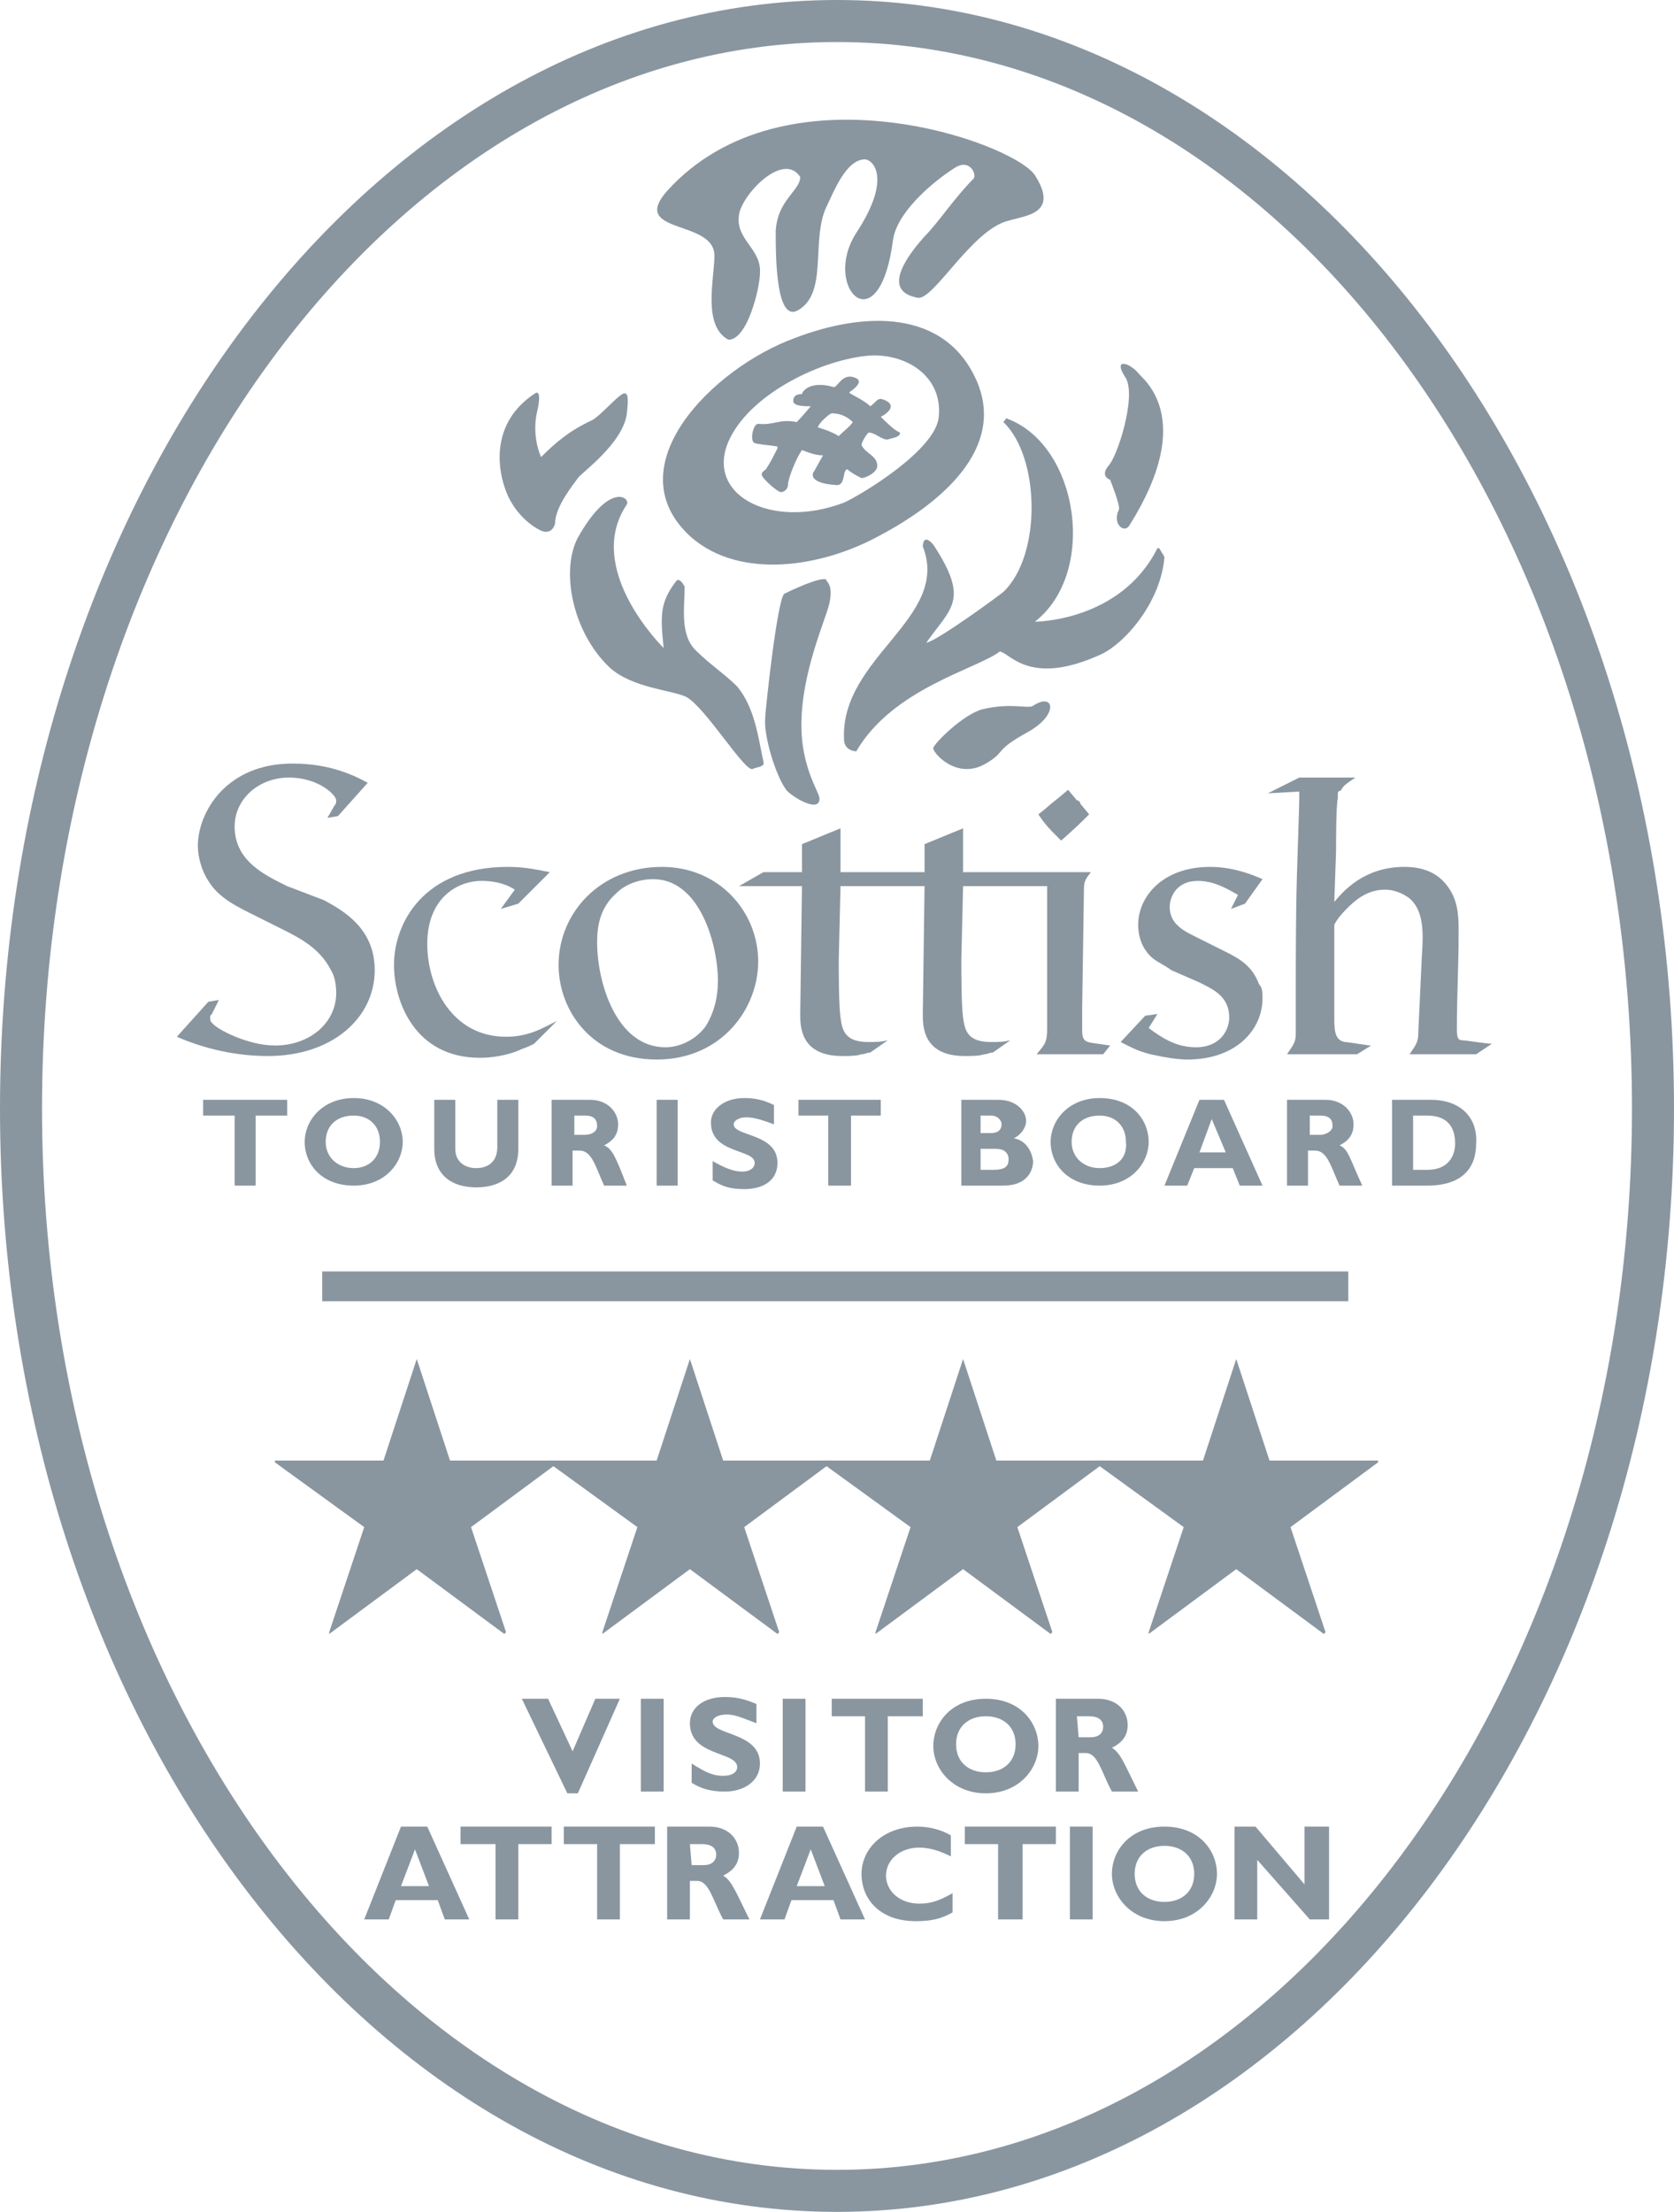<?xml version="1.0" encoding="utf-8"?>
<!-- Generator: Adobe Illustrator 19.0.0, SVG Export Plug-In . SVG Version: 6.00 Build 0)  -->
<svg version="1.1" id="Layer_1" xmlns="http://www.w3.org/2000/svg" xmlns:xlink="http://www.w3.org/1999/xlink" x="0px" y="0px"
	 viewBox="0 0 95.6 126.3" style="enable-background:new 0 0 95.6 126.3;" xml:space="preserve">
<style type="text/css">
	.st0{fill:#8996A0;}
</style>
<path id="XMLID_85_" class="st0" d="M47.8,2.4c-25,0-45.4,27.3-45.4,60.9c0,33.4,20.4,60.6,45.4,60.6c25,0,45.4-27.2,45.4-60.6
	C93.2,29.7,72.8,2.4,47.8,2.4 M47.8,126.3C21.4,126.3,0,98.1,0,63.3C0,28.4,21.4,0,47.8,0c26.3,0,47.8,28.4,47.8,63.3
	C95.6,98.1,74.1,126.3,47.8,126.3"/>
<rect id="XMLID_84_" x="18.4" y="72.6" class="st0" width="58.6" height="1.7"/>
<path id="XMLID_83_" class="st0" d="M47.3,34.7c-0.4,1.3-2,5-1.4,8.2c0.3,1.6,0.9,2.4,0.9,2.7c0,0.9-1.7-0.2-1.9-0.5
	c-0.6-0.8-1.3-3.1-1.2-4.1c0-0.4,0.7-6.9,1.1-7.1c0.4-0.2,2.1-1,2.4-0.8C47.1,33.2,47.7,33.3,47.3,34.7"/>
<path id="XMLID_82_" class="st0" d="M35.8,28.8c-2.5,3.7,2.1,8.2,2.1,8.2c-0.2-1.9-0.2-2.6,0.7-3.8c0.2-0.3,0.5,0.3,0.5,0.3
	c0,1.2-0.3,2.8,0.7,3.7c0.7,0.7,1.6,1.3,2.3,2c1,1.2,1.2,2.9,1.5,4.3c0.1,0.3-0.4,0.3-0.6,0.4c-0.4,0.3-2.7-3.5-3.8-4.1
	c-0.8-0.4-3.1-0.5-4.4-1.7c-2.1-2-2.8-5.5-1.8-7.4C34.8,27.5,36,28.4,35.8,28.8"/>
<path id="XMLID_81_" class="st0" d="M57.5,23.9c4.1,1.5,5.2,8.8,1.6,11.6c0,0,4.9,0,7-4.2l0.1,0l0.3,0.5c-0.2,2.6-2.3,5-3.7,5.6
	c-4,1.8-5.1-0.1-5.7-0.2c-1.3,1-6.1,2.1-8.2,5.7c0,0-0.7,0-0.7-0.7c-0.2-4.7,6.1-6.9,4.5-11c0,0,0-0.8,0.6-0.1
	c2.1,3.2,1,3.6-0.4,5.6c0.6-0.1,3.9-2.5,4.4-2.9c2.2-2.1,2.1-7.7,0-9.7C57.4,24,57.5,23.8,57.5,23.9"/>
<path id="XMLID_80_" class="st0" d="M55.6,10.2c0.2-0.2-0.2-1.2-1.1-0.6c-1.4,0.9-3.3,2.6-3.5,4.1c-0.8,6.1-4.1,2.7-2.1-0.4
	c2.1-3.2,0.9-4.2,0.5-4.2c-1.1,0-1.8,1.9-2.2,2.7c-0.9,1.9,0.1,4.9-1.6,5.9c-1.3,0.8-1.3-3.1-1.3-4.5c0.1-1.8,1.4-2.3,1.4-3.1
	c-1-1.5-3.4,1.1-3.5,2.2c-0.2,1.4,1.3,1.9,1.2,3.3c0,0.8-0.7,3.8-1.8,3.8c-1.5-0.8-0.8-3.5-0.8-4.8c0-2.1-4.9-1.2-2.7-3.7
	c6.7-7.4,19.7-2.8,21-0.9c1.4,2.2-0.5,2.3-1.5,2.6c-2.1,0.5-4.3,4.6-5.2,4.4c-2.2-0.4-0.4-2.6,0.4-3.5
	C53.6,12.7,54.5,11.3,55.6,10.2"/>
<path id="XMLID_79_" class="st0" d="M30.9,30.3c0,0-1.2-0.5-1.9-2c-0.7-1.6-0.9-4.2,1.5-5.8c0.5-0.4,0.2,0.9,0.2,0.9
	s-0.4,1.3,0.2,2.7c0.8-0.8,1.6-1.5,2.9-2.1c0.4-0.2,1.2-1.1,1.6-1.4c0.5-0.4,0.5,0.1,0.4,1c-0.2,1.7-2.6,3.4-2.8,3.7
	c-0.2,0.3-1.3,1.6-1.3,2.6C31.5,30.6,30.9,30.3,30.9,30.3"/>
<path id="XMLID_78_" class="st0" d="M53.3,42.7c-0.1,0.2,1.3,1.9,3,0.9c1.2-0.7,0.4-0.7,2.4-1.8c1.8-1,1.5-2.3,0.3-1.5
	c-0.3,0.2-1.2-0.2-2.9,0.2C55,40.8,53.4,42.4,53.3,42.7"/>
<path id="XMLID_77_" class="st0" d="M65,21.3c0.2,0.3,3.4,2.5-0.5,8.7c-0.3,0.5-1-0.1-0.6-0.9c0.1-0.2-0.5-1.7-0.5-1.7
	s-0.6-0.2-0.1-0.8c0.5-0.5,1.6-3.9,1-5C63.5,20.4,64.5,20.7,65,21.3"/>
<path id="XMLID_76_" class="st0" d="M16.4,50.6c-1.2-0.6-3-1.4-3-3.4c0-1.6,1.4-2.8,3.1-2.8c1.7,0,2.7,1,2.7,1.3
	c0,0.1,0,0.2-0.1,0.3l-0.4,0.7l0.6-0.1l1.7-1.9c-1.6-0.9-3.1-1.1-4.3-1.1c-3.8,0-5.4,2.8-5.4,4.7c0,0.6,0.2,1.4,0.6,2
	c0.6,1,1.7,1.5,2.7,2l1.6,0.8c1,0.5,2.1,1.1,2.7,2.3c0.2,0.3,0.3,0.8,0.3,1.3c0,1.7-1.5,3-3.5,3c-1.5,0-3.3-0.9-3.6-1.3
	C12,58.3,12,58.2,12,58.1c0-0.1,0-0.1,0.1-0.2l0.4-0.8l-0.6,0.1l-1.8,2c1.6,0.7,3.4,1.1,5.2,1.1c3.7,0,6.1-2.2,6.1-4.9
	c0-2.4-1.8-3.4-2.9-4"/>
<path id="XMLID_75_" class="st0" d="M31.8,58.3c-0.8,0.4-1.6,0.9-2.9,0.9c-3.1,0-4.5-2.9-4.5-5.3c0-2.6,1.7-3.6,3.1-3.6
	c1,0,1.6,0.3,1.9,0.5l-0.8,1.1l1-0.3l1.8-1.8c-0.6-0.1-1.3-0.3-2.4-0.3c-4.8,0-6.5,3.2-6.5,5.6c0,2.1,1.2,5.3,4.9,5.3
	c1.1,0,2-0.3,2.4-0.5c0.3-0.1,0.5-0.2,0.7-0.3"/>
<path id="XMLID_72_" class="st0" d="M40.3,58.6c-0.5,0.7-1.4,1.2-2.3,1.2c-2.8,0-3.9-3.7-3.9-6c0-1,0.2-2,1.1-2.8
	c0.5-0.5,1.3-0.8,2.1-0.8C40,50.2,41,54,41,56C41,56.9,40.8,57.8,40.3,58.6 M37.8,49.5c-3.5,0-5.9,2.6-5.9,5.6
	c0,2.6,1.9,5.4,5.6,5.4c3.7,0,5.8-2.9,5.8-5.6C43.3,52.1,41.1,49.5,37.8,49.5"/>
<path id="XMLID_71_" class="st0" d="M61.7,45.9c0-0.1-0.1-0.2-0.2-0.2L61,45.1l-0.6,0.5c-0.4,0.3-0.7,0.6-1.1,0.9
	c0.4,0.6,0.6,0.8,1.3,1.5c0.9-0.8,1.1-1,1.6-1.5"/>
<path id="XMLID_70_" class="st0" d="M68.3,53.5c-0.6-0.3-1.5-0.7-1.5-1.7c0-0.6,0.4-1.5,1.6-1.5c0.9,0,1.6,0.4,2.3,0.8l-0.4,0.8
	l0.8-0.3l1-1.4c-0.9-0.4-1.9-0.7-3-0.7c-2.7,0-4.1,1.7-4.1,3.3c0,0.8,0.3,1.4,0.7,1.8c0.3,0.3,0.8,0.5,1.2,0.8l1.6,0.7
	c0.8,0.4,1.7,0.8,1.7,2c0,0.7-0.5,1.7-1.9,1.7c-1.1,0-1.9-0.5-2.7-1.1l0.5-0.8L65.4,58L64,59.5c0.4,0.2,0.9,0.5,1.7,0.7
	c0.9,0.2,1.6,0.3,2.1,0.3c2.8,0,4.3-1.7,4.3-3.5c0-0.3,0-0.6-0.2-0.8c-0.4-1.1-1.2-1.5-2-1.9"/>
<path id="XMLID_69_" class="st0" d="M85.2,59.6c-0.3,0-1.5-0.2-1.7-0.2c-0.2,0-0.3-0.1-0.3-0.6v-0.1c0-1.8,0.1-3.6,0.1-5.4
	c0-1,0-2-0.8-2.9c-0.7-0.8-1.7-0.9-2.3-0.9c-2.3,0-3.5,1.4-4,2l0.1-2.9c0-0.5,0-2.6,0.1-3c0-0.6,0-0.3,0.2-0.5
	c0.1-0.2,0.2-0.3,0.8-0.7h-3.2l-1.8,0.9l1.8-0.1c0,0.8,0,0.5-0.1,3.7c-0.1,2.7-0.1,5.4-0.1,8.2l0,1.9c0,0.5-0.1,0.6-0.5,1.2h4
	l0.8-0.5c-0.2,0-1.3-0.2-1.5-0.2c-0.5-0.1-0.6-0.5-0.6-1.3l0-5.4c0.1-0.2,0.3-0.5,0.7-0.9c0.4-0.4,1.1-1.1,2.2-1.1
	c0.5,0,1,0.2,1.4,0.5c0.8,0.7,0.8,1.9,0.7,3.3L81,58.9c0,0.6-0.1,0.7-0.5,1.3h3.8"/>
<path id="XMLID_68_" class="st0" d="M52.8,49.8H48v-2.5c-1,0.4-1.2,0.5-2.2,0.9v1.6l-2.2,0l-1.4,0.8h3.6l-0.1,7.3
	c0,0.7,0,2.4,2.4,2.4c0.4,0,0.8,0,1.1-0.1c0.2,0,0.3-0.1,0.5-0.1l1-0.7c-0.4,0.1-0.7,0.1-1.1,0.1c-1.3,0-1.5-0.6-1.6-1.4
	c-0.1-0.7-0.1-2.6-0.1-3.3l0.1-4.2h4.8l-0.1,7.3c0,0.7,0,2.4,2.4,2.4c0.4,0,0.8,0,1.1-0.1c0.2,0,0.3-0.1,0.5-0.1l1-0.7
	c-0.4,0.1-0.7,0.1-1.1,0.1c-1.3,0-1.5-0.6-1.6-1.4c-0.1-0.7-0.1-2.6-0.1-3.3l0.1-4.2h4.8l0,8.1c0,0.8-0.1,0.9-0.6,1.5H63l0.4-0.5
	l-0.7-0.1c-0.7-0.1-0.9-0.1-0.9-0.8c0-0.2,0-1,0-1.2l0.1-6.6c0-0.6,0-0.7,0.4-1.2H55v-2.5c-1,0.4-1.2,0.5-2.2,0.9"/>
<polyline id="XMLID_67_" class="st0" points="16.4,62.8 11.6,62.8 11.6,63.7 13.4,63.7 13.4,67.7 14.6,67.7 14.6,63.7 16.4,63.7 "/>
<path id="XMLID_64_" class="st0" d="M20.2,66.7c-0.9,0-1.6-0.6-1.6-1.5c0-0.9,0.6-1.5,1.6-1.5c0.9,0,1.5,0.6,1.5,1.5
	C21.7,66.1,21.1,66.7,20.2,66.7 M20.2,62.7c-1.8,0-2.8,1.3-2.8,2.5c0,1.3,1,2.5,2.8,2.5c1.8,0,2.8-1.3,2.8-2.5
	C23,64,22,62.7,20.2,62.7"/>
<path id="XMLID_63_" class="st0" d="M28.4,62.8v2.7c0,0.9-0.6,1.2-1.2,1.2c-0.7,0-1.2-0.4-1.2-1.1v-2.8h-1.2v2.8
	c0,1.5,1,2.2,2.4,2.2c1.3,0,2.4-0.6,2.4-2.2v-2.8"/>
<path id="XMLID_60_" class="st0" d="M33.4,64.8h-0.6v-1.1h0.6c0.5,0,0.7,0.2,0.7,0.6C34.1,64.6,33.8,64.8,33.4,64.8 M34.5,65.4
	c0.6-0.3,0.8-0.7,0.8-1.2c0-0.7-0.6-1.4-1.6-1.4h-2.2v4.9h1.2v-2h0.4c0.7,0,0.9,0.9,1.4,2h1.3C35.2,66.2,35,65.6,34.5,65.4"/>
<rect id="XMLID_59_" x="37.5" y="62.8" class="st0" width="1.2" height="4.9"/>
<path id="XMLID_58_" class="st0" d="M44.2,63.1c-0.6-0.3-1.1-0.4-1.7-0.4c-1.1,0-1.9,0.6-1.9,1.4c0,1.8,2.5,1.5,2.5,2.3
	c0,0.3-0.3,0.5-0.7,0.5c-0.5,0-1-0.2-1.7-0.6v1.1c0.5,0.3,0.9,0.5,1.8,0.5c1.1,0,1.9-0.5,1.9-1.5c0-1.7-2.5-1.5-2.5-2.2
	c0-0.2,0.3-0.4,0.7-0.4c0.4,0,0.8,0.1,1.6,0.4"/>
<polyline id="XMLID_57_" class="st0" points="50.3,62.8 45.6,62.8 45.6,63.7 47.3,63.7 47.3,67.7 48.6,67.7 48.6,63.7 50.3,63.7 "/>
<path id="XMLID_53_" class="st0" d="M56.7,66.8H56v-1.2h0.9c0.4,0,0.7,0.2,0.7,0.6C57.6,66.6,57.4,66.8,56.7,66.8 M56,63.7h0.6
	c0.4,0,0.6,0.3,0.6,0.5c0,0.3-0.2,0.5-0.6,0.5H56V63.7z M57.9,65c0.4-0.2,0.7-0.6,0.7-1c0-0.5-0.5-1.2-1.6-1.2h-2.1v4.9h2.4
	c1.4,0,1.7-0.9,1.7-1.4C58.9,65.6,58.5,65.1,57.9,65"/>
<path id="XMLID_50_" class="st0" d="M62.8,66.7c-0.9,0-1.6-0.6-1.6-1.5c0-0.9,0.6-1.5,1.6-1.5c0.9,0,1.5,0.6,1.5,1.5
	C64.4,66.1,63.8,66.7,62.8,66.7 M62.8,62.7C61,62.7,60,64,60,65.2c0,1.3,1,2.5,2.8,2.5c1.8,0,2.8-1.3,2.8-2.5
	C65.6,64,64.7,62.7,62.8,62.7"/>
<path id="XMLID_47_" class="st0" d="M68.5,65.8l0.7-1.9l0.8,1.9H68.5z M69.9,62.8h-1.4l-2,4.9h1.3l0.4-1h2.2l0.4,1h1.3L69.9,62.8z"
	/>
<path id="XMLID_44_" class="st0" d="M75.4,64.8h-0.6v-1.1h0.6c0.5,0,0.7,0.2,0.7,0.6C76.1,64.6,75.7,64.8,75.4,64.8 M76.5,65.4
	c0.6-0.3,0.8-0.7,0.8-1.2c0-0.7-0.6-1.4-1.6-1.4h-2.2v4.9h1.2v-2h0.4c0.7,0,0.9,0.9,1.4,2h1.3C77.1,66.2,77,65.6,76.5,65.4"/>
<path id="XMLID_41_" class="st0" d="M81.5,66.8h-0.8v-3.1h0.8c1.2,0,1.6,0.7,1.6,1.6C83.1,65.9,82.8,66.8,81.5,66.8 M81.7,62.8h-2.2
	v4.9h2c2,0,2.8-1,2.8-2.4C84.4,63.9,83.5,62.8,81.7,62.8"/>
<path id="XMLID_38_" class="st0" d="M53.6,23.9c-0.3,1.9-4.5,4.4-5.4,4.8c-4.2,1.6-8.1-0.5-6.5-3.7c1.3-2.6,5.3-4.5,8-4.7
	C51.9,20.2,53.9,21.6,53.6,23.9 M55.8,21.8c-1.8-4.2-6.5-4-10.4-2.5C40.7,21,35,26.7,39.5,30.7c2.8,2.4,7.4,1.7,10.7-0.1
	C53.8,28.7,57.4,25.6,55.8,21.8"/>
<polyline id="XMLID_37_" class="st0" points="33,102.4 32.4,102.4 29.8,97 31.3,97 32.7,100 34,97 35.4,97 "/>
<rect id="XMLID_36_" x="36.6" y="97" class="st0" width="1.3" height="5.3"/>
<path id="XMLID_35_" class="st0" d="M43.2,98.4c-0.8-0.3-1.2-0.5-1.7-0.5c-0.5,0-0.8,0.2-0.8,0.4c0,0.8,2.7,0.6,2.7,2.4
	c0,1-0.9,1.6-2,1.6c-0.9,0-1.4-0.2-1.9-0.5v-1.1c0.8,0.5,1.2,0.7,1.8,0.7c0.5,0,0.8-0.2,0.8-0.5c0-0.9-2.7-0.6-2.7-2.5
	c0-0.9,0.8-1.5,2-1.5c0.6,0,1.1,0.1,1.8,0.4"/>
<rect id="XMLID_34_" x="44.7" y="97" class="st0" width="1.3" height="5.3"/>
<polyline id="XMLID_33_" class="st0" points="52.7,98 50.7,98 50.7,102.3 49.4,102.3 49.4,98 47.5,98 47.5,97 52.7,97 "/>
<path id="XMLID_30_" class="st0" d="M56.3,102.4c-1.9,0-3-1.4-3-2.7c0-1.3,1-2.7,3-2.7s3,1.4,3,2.7C59.3,101,58.2,102.4,56.3,102.4
	 M56.3,98c-1,0-1.7,0.6-1.7,1.6s0.7,1.6,1.7,1.6c1,0,1.7-0.6,1.7-1.6S57.3,98,56.3,98"/>
<path id="XMLID_27_" class="st0" d="M62.7,97c1.1,0,1.7,0.7,1.7,1.5c0,0.6-0.3,1-0.9,1.3c0.5,0.3,0.7,0.9,1.5,2.5h-1.5
	c-0.6-1.1-0.8-2.2-1.5-2.2h-0.4v2.2h-1.3V97H62.7z M61.6,99.2h0.7c0.4,0,0.7-0.2,0.7-0.6c0-0.4-0.3-0.6-0.8-0.6h-0.7"/>
<path id="XMLID_24_" class="st0" d="M26.8,109.6h-1.4l-0.4-1.1h-2.4l-0.4,1.1h-1.4l2.1-5.3h1.5L26.8,109.6z M23.7,105.6l-0.8,2.1
	h1.6"/>
<polyline id="XMLID_23_" class="st0" points="31.5,105.3 29.6,105.3 29.6,109.6 28.3,109.6 28.3,105.3 26.3,105.3 26.3,104.3 
	31.5,104.3 "/>
<polyline id="XMLID_22_" class="st0" points="37.4,105.3 35.4,105.3 35.4,109.6 34.1,109.6 34.1,105.3 32.2,105.3 32.2,104.3 
	37.4,104.3 "/>
<path id="XMLID_19_" class="st0" d="M40.5,104.3c1.1,0,1.7,0.7,1.7,1.5c0,0.6-0.3,1-0.9,1.3c0.5,0.3,0.7,0.9,1.5,2.5h-1.5
	c-0.6-1.1-0.8-2.2-1.5-2.2h-0.4v2.2h-1.3v-5.3H40.5z M39.5,106.5h0.7c0.4,0,0.7-0.2,0.7-0.6c0-0.4-0.3-0.6-0.8-0.6h-0.7"/>
<path id="XMLID_16_" class="st0" d="M49.4,109.6H48l-0.4-1.1h-2.4l-0.4,1.1h-1.4l2.1-5.3H47L49.4,109.6z M46.3,105.6l-0.8,2.1h1.6"
	/>
<path id="XMLID_15_" class="st0" d="M54.4,109.2c-0.7,0.4-1.3,0.5-2.1,0.5c-2.1,0-3.1-1.3-3.1-2.7c0-1.4,1.2-2.7,3.2-2.7
	c0.7,0,1.4,0.2,1.9,0.5v1.2c-0.6-0.3-1.2-0.5-1.8-0.5c-1.1,0-1.9,0.7-1.9,1.6c0,0.9,0.8,1.6,1.9,1.6c0.7,0,1.2-0.2,1.9-0.6"/>
<polyline id="XMLID_14_" class="st0" points="60.3,105.3 58.4,105.3 58.4,109.6 57,109.6 57,105.3 55.1,105.3 55.1,104.3 
	60.3,104.3 "/>
<rect id="XMLID_13_" x="61.1" y="104.3" class="st0" width="1.3" height="5.3"/>
<path id="XMLID_10_" class="st0" d="M66.5,109.7c-1.9,0-3-1.4-3-2.7c0-1.3,1-2.7,3-2.7s3,1.4,3,2.7
	C69.5,108.3,68.4,109.7,66.5,109.7 M66.5,105.4c-1,0-1.7,0.6-1.7,1.6s0.7,1.6,1.7,1.6c1,0,1.7-0.6,1.7-1.6S67.5,105.4,66.5,105.4"/>
<polyline id="XMLID_9_" class="st0" points="75.9,109.6 74.8,109.6 71.8,106.2 71.8,109.6 70.5,109.6 70.5,104.3 71.7,104.3 
	74.5,107.6 74.5,104.3 75.9,104.3 "/>
<polyline id="XMLID_8_" class="st0" points="23.8,77.6 23.8,77.6 21.9,83.4 15.7,83.4 15.7,83.5 20.8,87.2 18.8,93.2 18.8,93.3 
	23.8,89.6 28.8,93.3 28.9,93.2 26.9,87.2 31.9,83.5 31.9,83.4 25.7,83.4 "/>
<polyline id="XMLID_7_" class="st0" points="39.4,77.6 39.4,77.6 37.5,83.4 31.3,83.4 31.3,83.5 36.4,87.2 34.4,93.2 34.4,93.3 
	39.4,89.6 44.4,93.3 44.5,93.2 42.5,87.2 47.5,83.5 47.5,83.4 41.3,83.4 "/>
<polyline id="XMLID_6_" class="st0" points="55,77.6 55,77.6 53.1,83.4 46.9,83.4 46.9,83.5 52,87.2 50,93.2 50,93.3 55,89.6 
	60,93.3 60.1,93.2 58.1,87.2 63.1,83.5 63.1,83.4 56.9,83.4 "/>
<polyline id="XMLID_5_" class="st0" points="70.6,77.6 70.6,77.6 68.7,83.4 62.5,83.4 62.5,83.5 67.6,87.2 65.6,93.2 65.6,93.3 
	70.6,89.6 75.6,93.3 75.7,93.2 73.7,87.2 78.7,83.5 78.7,83.4 72.5,83.4 "/>
<path id="XMLID_2_" class="st0" d="M47.9,24.9c-0.5-0.3-0.9-0.4-1.2-0.5c0.1-0.3,0.7-0.8,0.8-0.8c0.5,0,0.9,0.2,1.2,0.5
	C48.6,24.3,48.2,24.6,47.9,24.9 M50.3,23.8c0.4-0.2,1-0.7,0.1-1c-0.3-0.1-0.4,0.2-0.7,0.4c-0.4-0.4-1.2-0.7-1.2-0.8
	c0.3-0.2,0.8-0.6,0.4-0.8c-0.8-0.4-1.1,0.6-1.3,0.5c-1.4-0.4-1.8,0.3-1.8,0.4c-0.3,0-0.5,0.1-0.5,0.4c0,0.3,0.7,0.3,1,0.3
	c0,0-0.5,0.6-0.8,0.9c-1-0.2-1.3,0.2-2.2,0.1c-0.3,0-0.5,1-0.2,1.1c0.3,0.1,0.8,0.1,1.3,0.2v0.1c-0.2,0.4-0.4,0.8-0.6,1.1
	c-0.1,0.2-0.3,0.2-0.3,0.4c0,0.2,0.9,1,1.1,1c0.2,0,0.4-0.2,0.4-0.4c0-0.4,0.5-1.6,0.8-2c0.3,0.1,0.7,0.3,1.2,0.3l-0.5,0.9
	c-0.1,0.1-0.4,0.7,1.3,0.8c0.5,0,0.3-0.9,0.6-0.9c0.2,0.2,0.6,0.4,0.8,0.5c0.2,0,0.9-0.3,0.9-0.7c0-0.6-0.7-0.7-0.9-1.2
	c0-0.1,0.2-0.5,0.4-0.7c0.4,0,0.7,0.4,1.1,0.4c0.2-0.1,0.7-0.1,0.7-0.4C51.1,24.6,50.6,24.1,50.3,23.8"/>
</svg>
